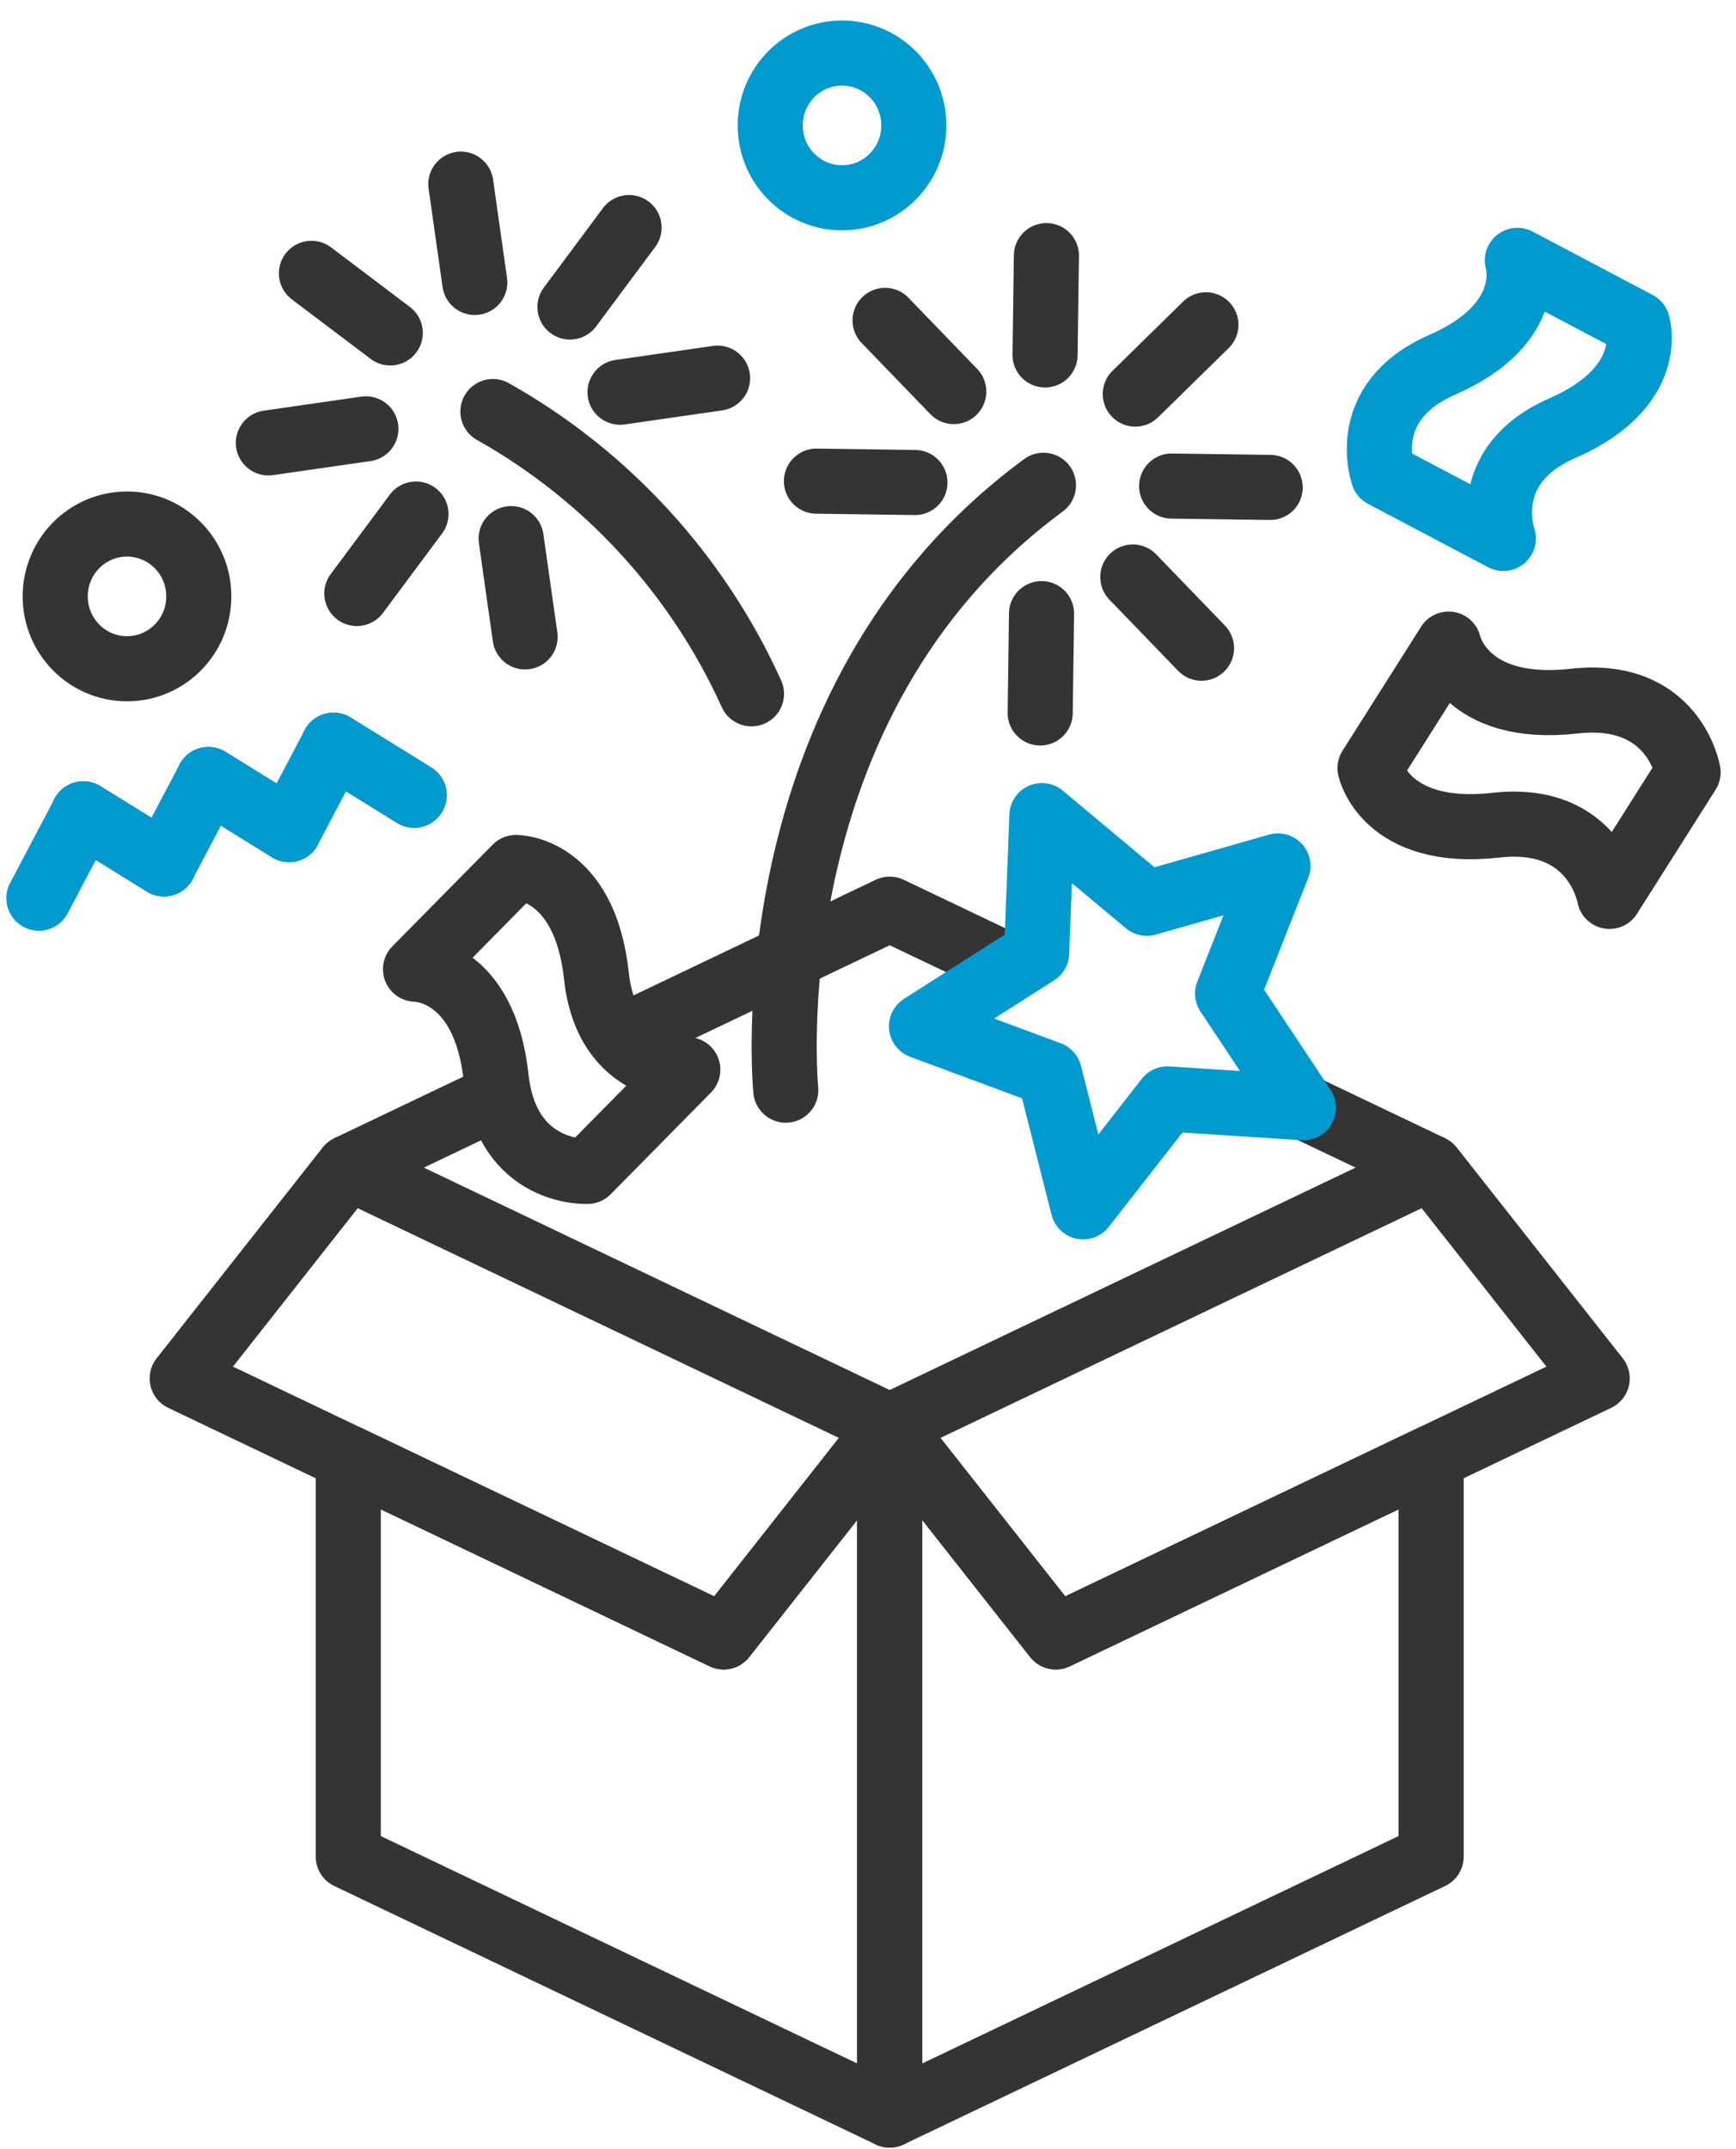 <?xml version="1.0" encoding="UTF-8"?>
<svg width="80px" height="99px" viewBox="0 0 80 99" version="1.1" xmlns="http://www.w3.org/2000/svg" xmlns:xlink="http://www.w3.org/1999/xlink">
    <!-- Generator: sketchtool 52.2 (67145) - http://www.bohemiancoding.com/sketch -->
    <title>18223035-4106-49B0-B406-2A95539C9F66</title>
    <desc>Created with sketchtool.</desc>
    <g id="Final" stroke="none" stroke-width="1" fill="none" fill-rule="evenodd" stroke-linejoin="round">
        <g id="UK-Klarna" transform="translate(-312, -1390)" stroke-width="3">
            <g id="Group-8" transform="translate(184, 1287)">
                <g id="Group-2" transform="translate(0, 49)">
                    <g id="171020_Klarna_Icons_100x100_171006_Klarna_icon_100x100_Tutorial_Box_Pay_Happy-Copy" transform="translate(129, 56)">
                        <polygon id="Shape" stroke="#343434" stroke-linecap="round" points="32.348 73.416 40 63.702 15.049 51.794 7.397 61.508"></polygon>
                        <polygon id="Shape" stroke="#343434" stroke-linecap="round" points="47.652 73.416 40 63.702 64.951 51.794 72.603 61.508"></polygon>
                        <polygon id="Shape" stroke="#343434" stroke-linecap="round" points="40 95.445 15.049 83.537 15.049 65.161 32.348 73.416 40 63.702"></polygon>
                        <polygon id="Shape" stroke="#343434" stroke-linecap="round" points="40 95.445 64.951 83.537 64.951 65.161 47.652 73.416 40 63.702"></polygon>
                        <path d="M58.41,48.673 L64.951,51.794" id="Shape" stroke="#343434"></path>
                        <path d="M23.027,47.987 L15.049,51.794" id="Shape" stroke="#343434"></path>
                        <polyline id="Shape" stroke="#343434" points="27.456 45.873 40 39.887 45.905 42.705"></polyline>
                        <path d="M35.211,48.225 C35.211,48.225 33.453,30.39 47.086,20.358" id="Shape" stroke="#343434" stroke-linecap="round"></path>
                        <path d="M47.159,14.352 L47.222,9.777" id="Shape" stroke="#343434" stroke-linecap="round"></path>
                        <path d="M46.997,26.272 L46.935,30.847" id="Shape" stroke="#343434" stroke-linecap="round"></path>
                        <path d="M41.163,20.23 L36.624,20.167" id="Shape" stroke="#343434" stroke-linecap="round"></path>
                        <path d="M52.993,20.394 L57.533,20.457" id="Shape" stroke="#343434" stroke-linecap="round"></path>
                        <path d="M51.318,16.155 L54.572,12.965" id="Shape" stroke="#343434" stroke-linecap="round"></path>
                        <path d="M51.203,24.584 L54.369,27.863" id="Shape" stroke="#343434" stroke-linecap="round"></path>
                        <path d="M42.953,16.04 L39.787,12.761" id="Shape" stroke="#343434" stroke-linecap="round"></path>
                        <path d="M33.63,29.965 C31.142,24.474 26.968,19.918 21.715,16.961" id="Shape" stroke="#343434" stroke-linecap="round"></path>
                        <path d="M20.88,11.013 L20.237,6.484" id="Shape" stroke="#343434" stroke-linecap="round"></path>
                        <path d="M22.555,22.815 L23.198,27.343" id="Shape" stroke="#343434" stroke-linecap="round"></path>
                        <path d="M27.573,16.07 L32.067,15.422" id="Shape" stroke="#343434" stroke-linecap="round"></path>
                        <path d="M15.861,17.758 L11.367,18.405" id="Shape" stroke="#343434" stroke-linecap="round"></path>
                        <path d="M16.984,13.338 L13.352,10.594" id="Shape" stroke="#343434" stroke-linecap="round"></path>
                        <path d="M18.169,21.683 L15.445,25.343" id="Shape" stroke="#343434" stroke-linecap="round"></path>
                        <path d="M25.266,12.144 L27.989,8.484" id="Shape" stroke="#343434" stroke-linecap="round"></path>
                        <path d="M62.743,19.888 C62.743,19.888 61.521,16.531 65.458,14.809 C69.845,12.891 68.925,9.995 68.925,9.995 L74.461,12.916 C74.461,12.916 75.381,15.811 70.994,17.729 C67.057,19.451 68.279,22.808 68.279,22.808 L62.743,19.888 Z" id="Shape" stroke="#009ACE" stroke-linecap="round"></path>
                        <path d="M26.073,51.968 C26.073,51.968 22.354,52.161 21.863,47.649 C21.315,42.622 18.149,42.653 18.149,42.653 L22.772,37.967 C22.772,37.967 25.938,37.936 26.485,42.962 C26.977,47.474 30.696,47.281 30.696,47.281 L26.073,51.968 Z" id="Shape" stroke="#343434" stroke-linecap="round"></path>
                        <path d="M76.792,33.582 C76.792,33.582 76.15,29.785 71.555,30.301 C66.436,30.876 65.756,27.674 65.756,27.674 L62.135,33.39 C62.135,33.39 62.814,36.593 67.934,36.018 C72.528,35.502 73.17,39.299 73.17,39.299 L76.792,33.582 Z" id="Shape" stroke="#343434" stroke-linecap="round"></path>
                        <path d="M6.556,37.799 L2.839,35.498" id="Shape" stroke="#343434" stroke-linecap="round"></path>
                        <path d="M6.556,37.799 L2.839,35.498" id="Shape" stroke="#009ACE" stroke-linecap="round"></path>
                        <path d="M0.792,39.381 L2.839,35.498" id="Shape" stroke="#009ACE" stroke-linecap="round"></path>
                        <path d="M12.321,36.218 L8.603,33.916" id="Shape" stroke="#343434" stroke-linecap="round"></path>
                        <path d="M12.321,36.218 L8.603,33.916" id="Shape" stroke="#009ACE" stroke-linecap="round"></path>
                        <path d="M6.556,37.799 L8.603,33.916" id="Shape" stroke="#009ACE" stroke-linecap="round"></path>
                        <path d="M18.086,34.637 L14.368,32.335" id="Shape" stroke="#343434" stroke-linecap="round"></path>
                        <path d="M18.086,34.637 L14.368,32.335" id="Shape" stroke="#009ACE" stroke-linecap="round"></path>
                        <path d="M12.321,36.218 L14.368,32.335" id="Shape" stroke="#009ACE" stroke-linecap="round"></path>
                        <ellipse id="_Path_" stroke="#343434" stroke-linecap="round" cx="4.853" cy="25.477" rx="3.309" ry="3.334"></ellipse>
                        <ellipse id="_Path_2" stroke="#009ACE" stroke-linecap="round" cx="37.803" cy="3.779" rx="3.309" ry="3.334"></ellipse>
                        <polygon id="Shape" stroke="#009ACE" stroke-linecap="round" points="59.064 49.035 52.797 48.629 48.913 53.601 47.359 47.47 41.465 45.284 46.772 41.9 47.014 35.577 51.848 39.617 57.891 37.895 55.571 43.776"></polygon>
                    </g>
                </g>
            </g>
        </g>
    </g>
</svg>